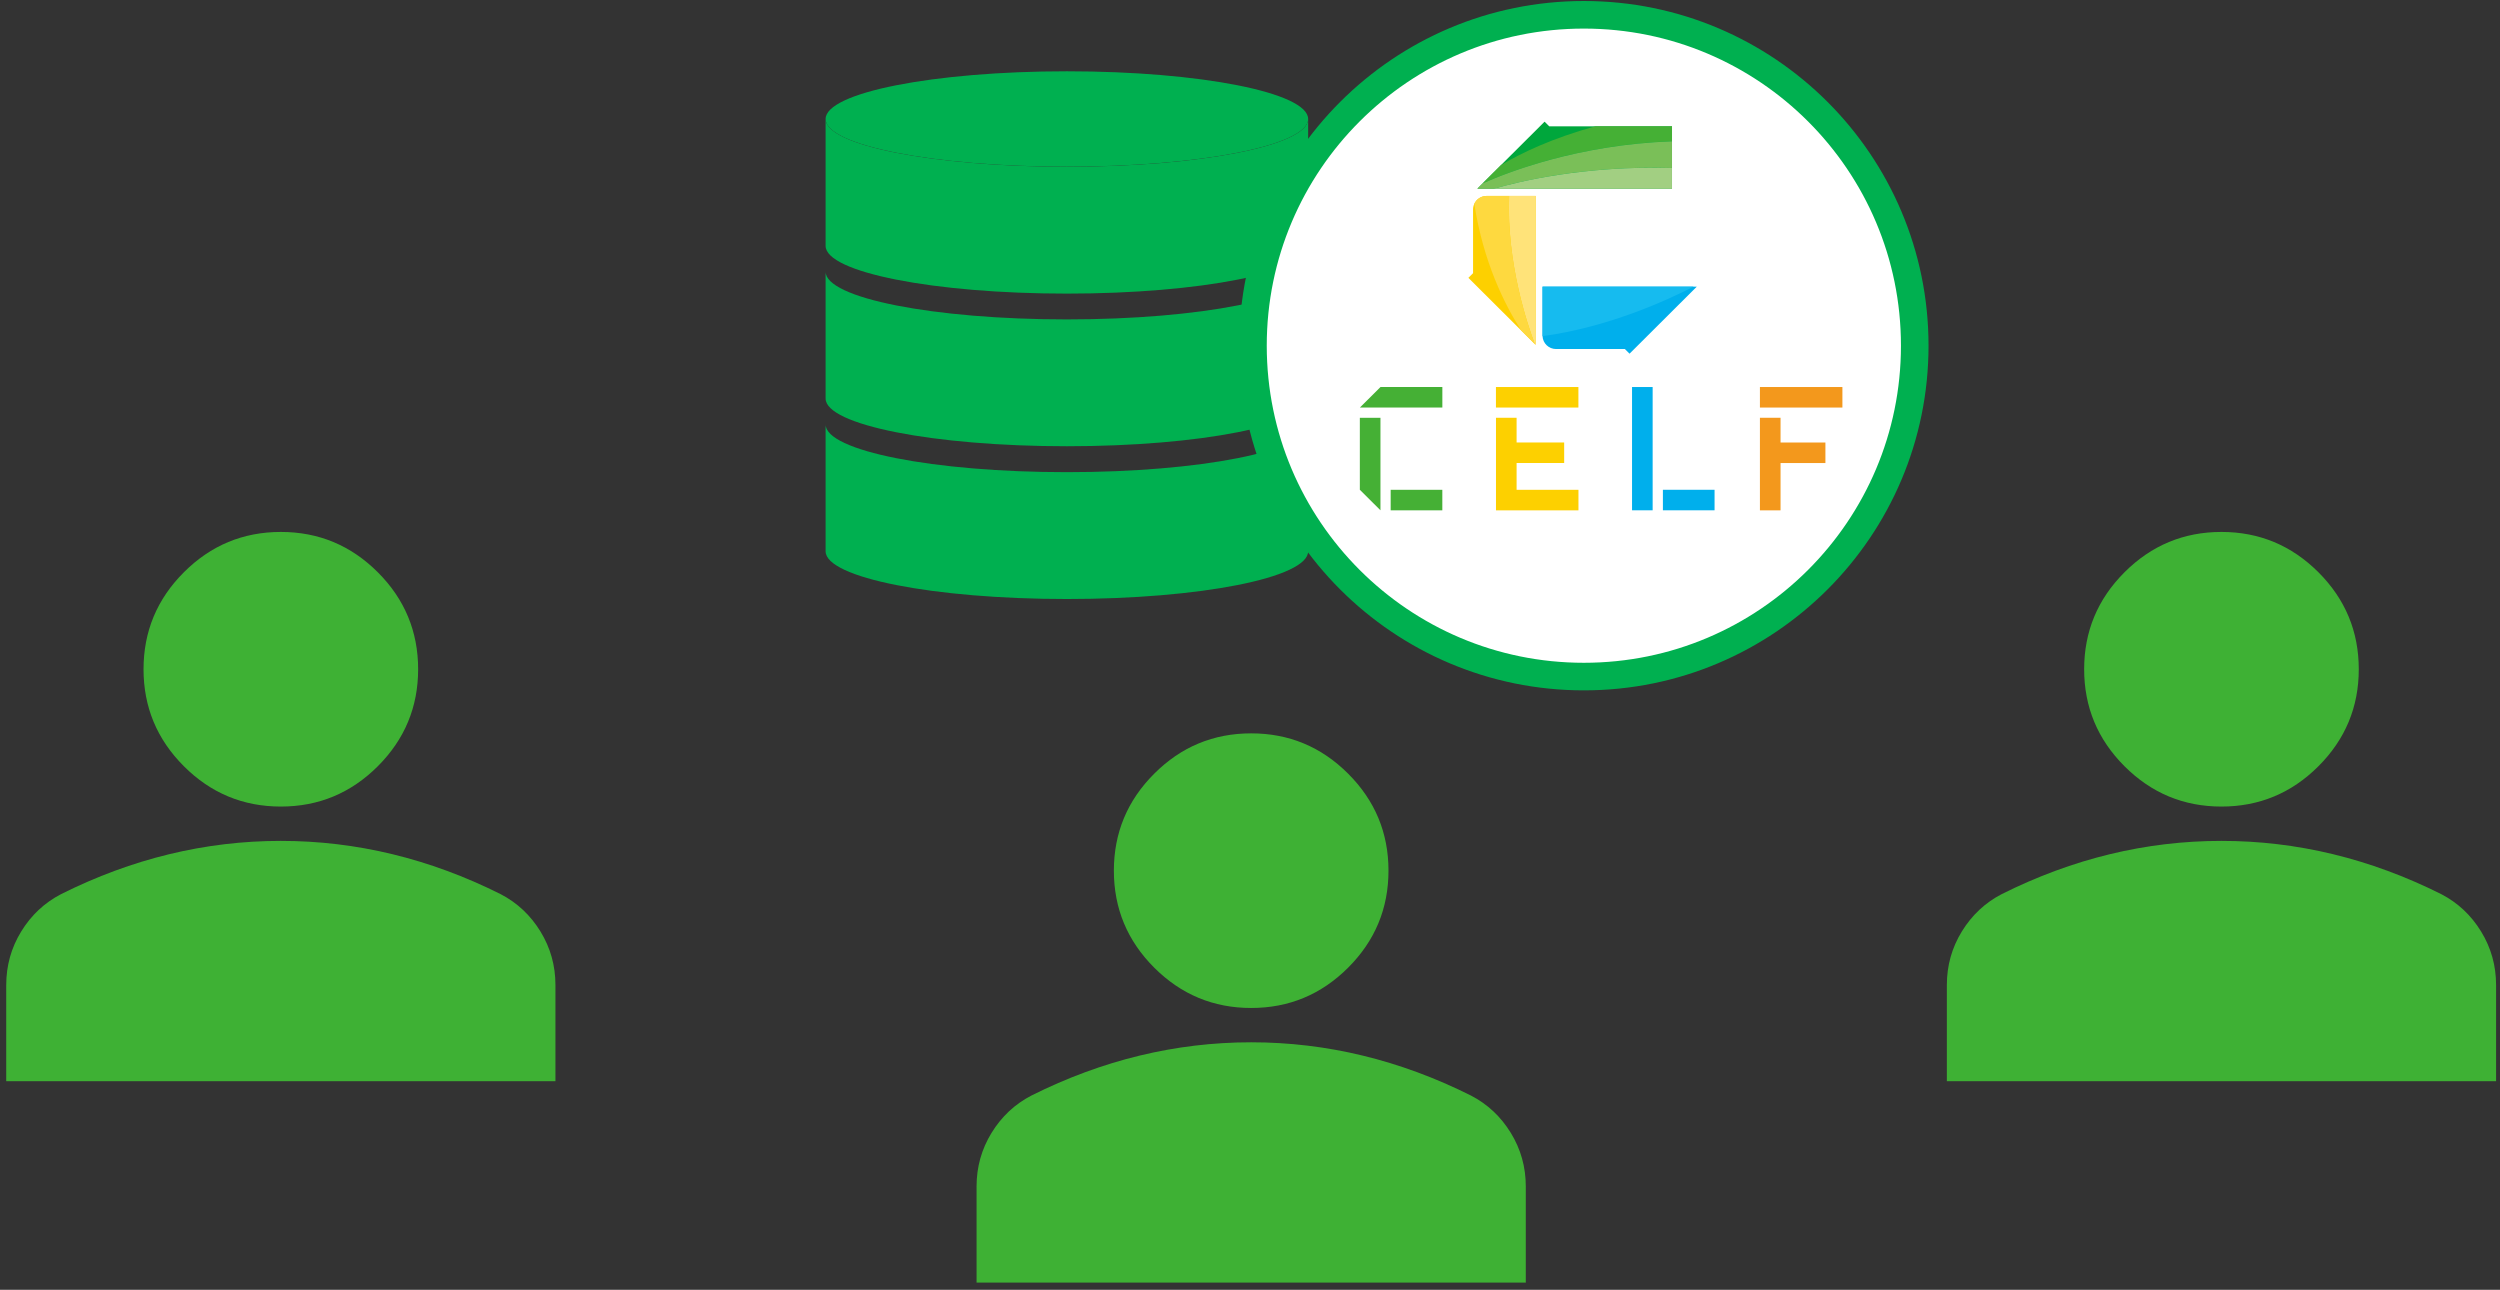 <svg width="157" height="81" viewBox="0 0 157 81" fill="none" xmlns="http://www.w3.org/2000/svg">
<rect x="0" y="0" width="157" height="81" fill="#333333" stroke="none"/>
<path d="M67 10.469C75.368 10.469 82.152 9.127 82.152 7.473C82.152 5.818 75.368 4.477 67 4.477C58.632 4.477 51.848 5.818 51.848 7.473C51.848 9.127 58.632 10.469 67 10.469Z" fill="#00B050"/>
<path d="M82.152 7.477C82.152 9.131 75.368 10.473 67 10.473C58.632 10.473 51.848 9.131 51.848 7.477V15.442C51.848 17.097 58.632 18.439 67 18.439C75.368 18.439 82.152 17.097 82.152 15.442V7.477Z" fill="#00B050"/>
<path d="M82.152 17.062C82.152 18.717 75.368 20.059 67 20.059C58.632 20.059 51.848 18.717 51.848 17.062V25.028C51.848 26.683 58.632 28.024 67 28.024C75.368 28.024 82.152 26.683 82.152 25.028V17.062Z" fill="#00B050"/>
<path d="M82.152 26.656C82.152 28.311 75.368 29.652 67 29.652C58.632 29.652 51.848 28.311 51.848 26.656V34.622C51.848 36.277 58.632 37.618 67 37.618C75.368 37.618 82.152 36.277 82.152 34.622V26.656Z" fill="#00B050"/>
<circle cx="99.466" cy="21.709" r="20.78" fill="white" stroke="#00B050" stroke-width="1.732"/>
<path d="M96.871 18V21.07C96.871 21.07 96.871 21.098 96.871 21.113C96.893 21.561 97.264 21.919 97.72 21.919H102.042L102.336 22.211L106.558 18.003H96.871V18Z" fill="#00AFEC"/>
<path d="M96.871 18V21.066C96.871 21.066 96.871 21.094 96.871 21.11C100.966 20.556 104.63 18.89 106.359 18H96.871Z" fill="#16BBEF"/>
<path d="M97.293 7.933L97 7.641L92.777 11.848H105.002V7.933H97.293Z" fill="#00A73C"/>
<path d="M105.001 7.93H100.195C97.505 8.673 95.58 9.581 94.269 10.362L93.117 11.509C94.7 10.803 99.128 9.077 105.001 8.869V7.93Z" fill="#45B035"/>
<path d="M93.114 11.515L92.777 11.851H93.82C95.299 11.419 99.478 10.38 104.999 10.548V8.875C99.125 9.083 94.697 10.809 93.114 11.515Z" fill="#7ABF58"/>
<path d="M93.82 11.852H104.999V10.549C99.475 10.384 95.296 11.42 93.82 11.852Z" fill="#A2CF82"/>
<path d="M93.36 12.305C93.017 12.305 92.72 12.507 92.586 12.799C92.536 12.908 92.508 13.026 92.508 13.154V17.156L92.215 17.449L96.437 21.656V12.305H93.36Z" fill="#FDD000"/>
<path d="M96.393 21.613L96.436 21.656V12.305H94.773C94.601 16.534 95.946 20.447 96.389 21.613H96.393Z" fill="#FFE379"/>
<path d="M96.393 21.613C95.95 20.45 94.605 16.534 94.777 12.305H93.36C93.017 12.305 92.72 12.507 92.586 12.799C93.154 16.469 94.496 19.143 95.538 20.761L96.393 21.613Z" fill="#FED93F"/>
<path d="M93.945 24.305V25.594H99.124V24.305H93.945ZM95.242 29.077H98.23V27.788H95.242V26.236H93.948V32.05H99.127V30.76H95.242V29.079V29.077Z" fill="#FDD000"/>
<path d="M102.492 32.047H103.786V24.305H102.492V32.047ZM104.43 30.758V32.047H107.674V30.758H104.43Z" fill="#00AFEC"/>
<path d="M111.818 26.236H110.523V32.05H111.818V29.079H114.636V27.79H111.818V26.238V26.236ZM110.523 24.305V25.594H115.703V24.305H110.523Z" fill="#F3981C"/>
<path d="M86.695 24.305L85.401 25.594H90.58V24.305H86.695ZM85.398 30.758L86.693 32.047V26.236H85.398V30.758ZM87.334 32.047H90.578V30.758H87.334V32.047Z" fill="#45B035"/>
<path d="M17.637 50.652C15.265 50.652 13.235 49.808 11.547 48.119C9.858 46.431 9.014 44.401 9.014 42.029C9.014 39.658 9.858 37.628 11.547 35.939C13.235 34.251 15.265 33.406 17.637 33.406C20.008 33.406 22.038 34.251 23.727 35.939C25.415 37.628 26.259 39.658 26.259 42.029C26.259 44.401 25.415 46.431 23.727 48.119C22.038 49.808 20.008 50.652 17.637 50.652ZM0.391 67.898V61.862C0.391 60.64 0.705 59.518 1.334 58.494C1.963 57.47 2.798 56.688 3.84 56.149C6.067 55.035 8.331 54.2 10.63 53.643C12.93 53.086 15.265 52.808 17.637 52.808C20.008 52.808 22.343 53.086 24.643 53.643C26.942 54.2 29.206 55.035 31.433 56.149C32.475 56.688 33.31 57.47 33.939 58.494C34.568 59.518 34.882 60.64 34.882 61.862V67.898H0.391Z" fill="#3EB134"/>
<path d="M78.574 63.301C76.203 63.301 74.173 62.456 72.484 60.768C70.795 59.079 69.951 57.049 69.951 54.678C69.951 52.306 70.795 50.276 72.484 48.588C74.173 46.899 76.203 46.055 78.574 46.055C80.945 46.055 82.975 46.899 84.664 48.588C86.353 50.276 87.197 52.306 87.197 54.678C87.197 57.049 86.353 59.079 84.664 60.768C82.975 62.456 80.945 63.301 78.574 63.301ZM61.328 80.546V74.51C61.328 73.289 61.642 72.166 62.271 71.142C62.9 70.118 63.735 69.337 64.777 68.798C67.005 67.684 69.268 66.849 71.568 66.292C73.867 65.735 76.203 65.456 78.574 65.456C80.945 65.456 83.281 65.735 85.58 66.292C87.88 66.849 90.143 67.684 92.371 68.798C93.413 69.337 94.248 70.118 94.877 71.142C95.505 72.166 95.82 73.289 95.82 74.51V80.546H61.328Z" fill="#3EB134"/>
<path d="M139.508 50.652C137.136 50.652 135.106 49.808 133.418 48.119C131.729 46.431 130.885 44.401 130.885 42.029C130.885 39.658 131.729 37.628 133.418 35.939C135.106 34.251 137.136 33.406 139.508 33.406C141.879 33.406 143.909 34.251 145.598 35.939C147.286 37.628 148.131 39.658 148.131 42.029C148.131 44.401 147.286 46.431 145.598 48.119C143.909 49.808 141.879 50.652 139.508 50.652ZM122.262 67.898V61.862C122.262 60.64 122.576 59.518 123.205 58.494C123.834 57.47 124.669 56.688 125.711 56.149C127.938 55.035 130.202 54.2 132.501 53.643C134.801 53.086 137.136 52.808 139.508 52.808C141.879 52.808 144.214 53.086 146.514 53.643C148.813 54.2 151.077 55.035 153.304 56.149C154.346 56.688 155.182 57.47 155.81 58.494C156.439 59.518 156.754 60.64 156.754 61.862V67.898H122.262Z" fill="#3EB134"/>
</svg>
